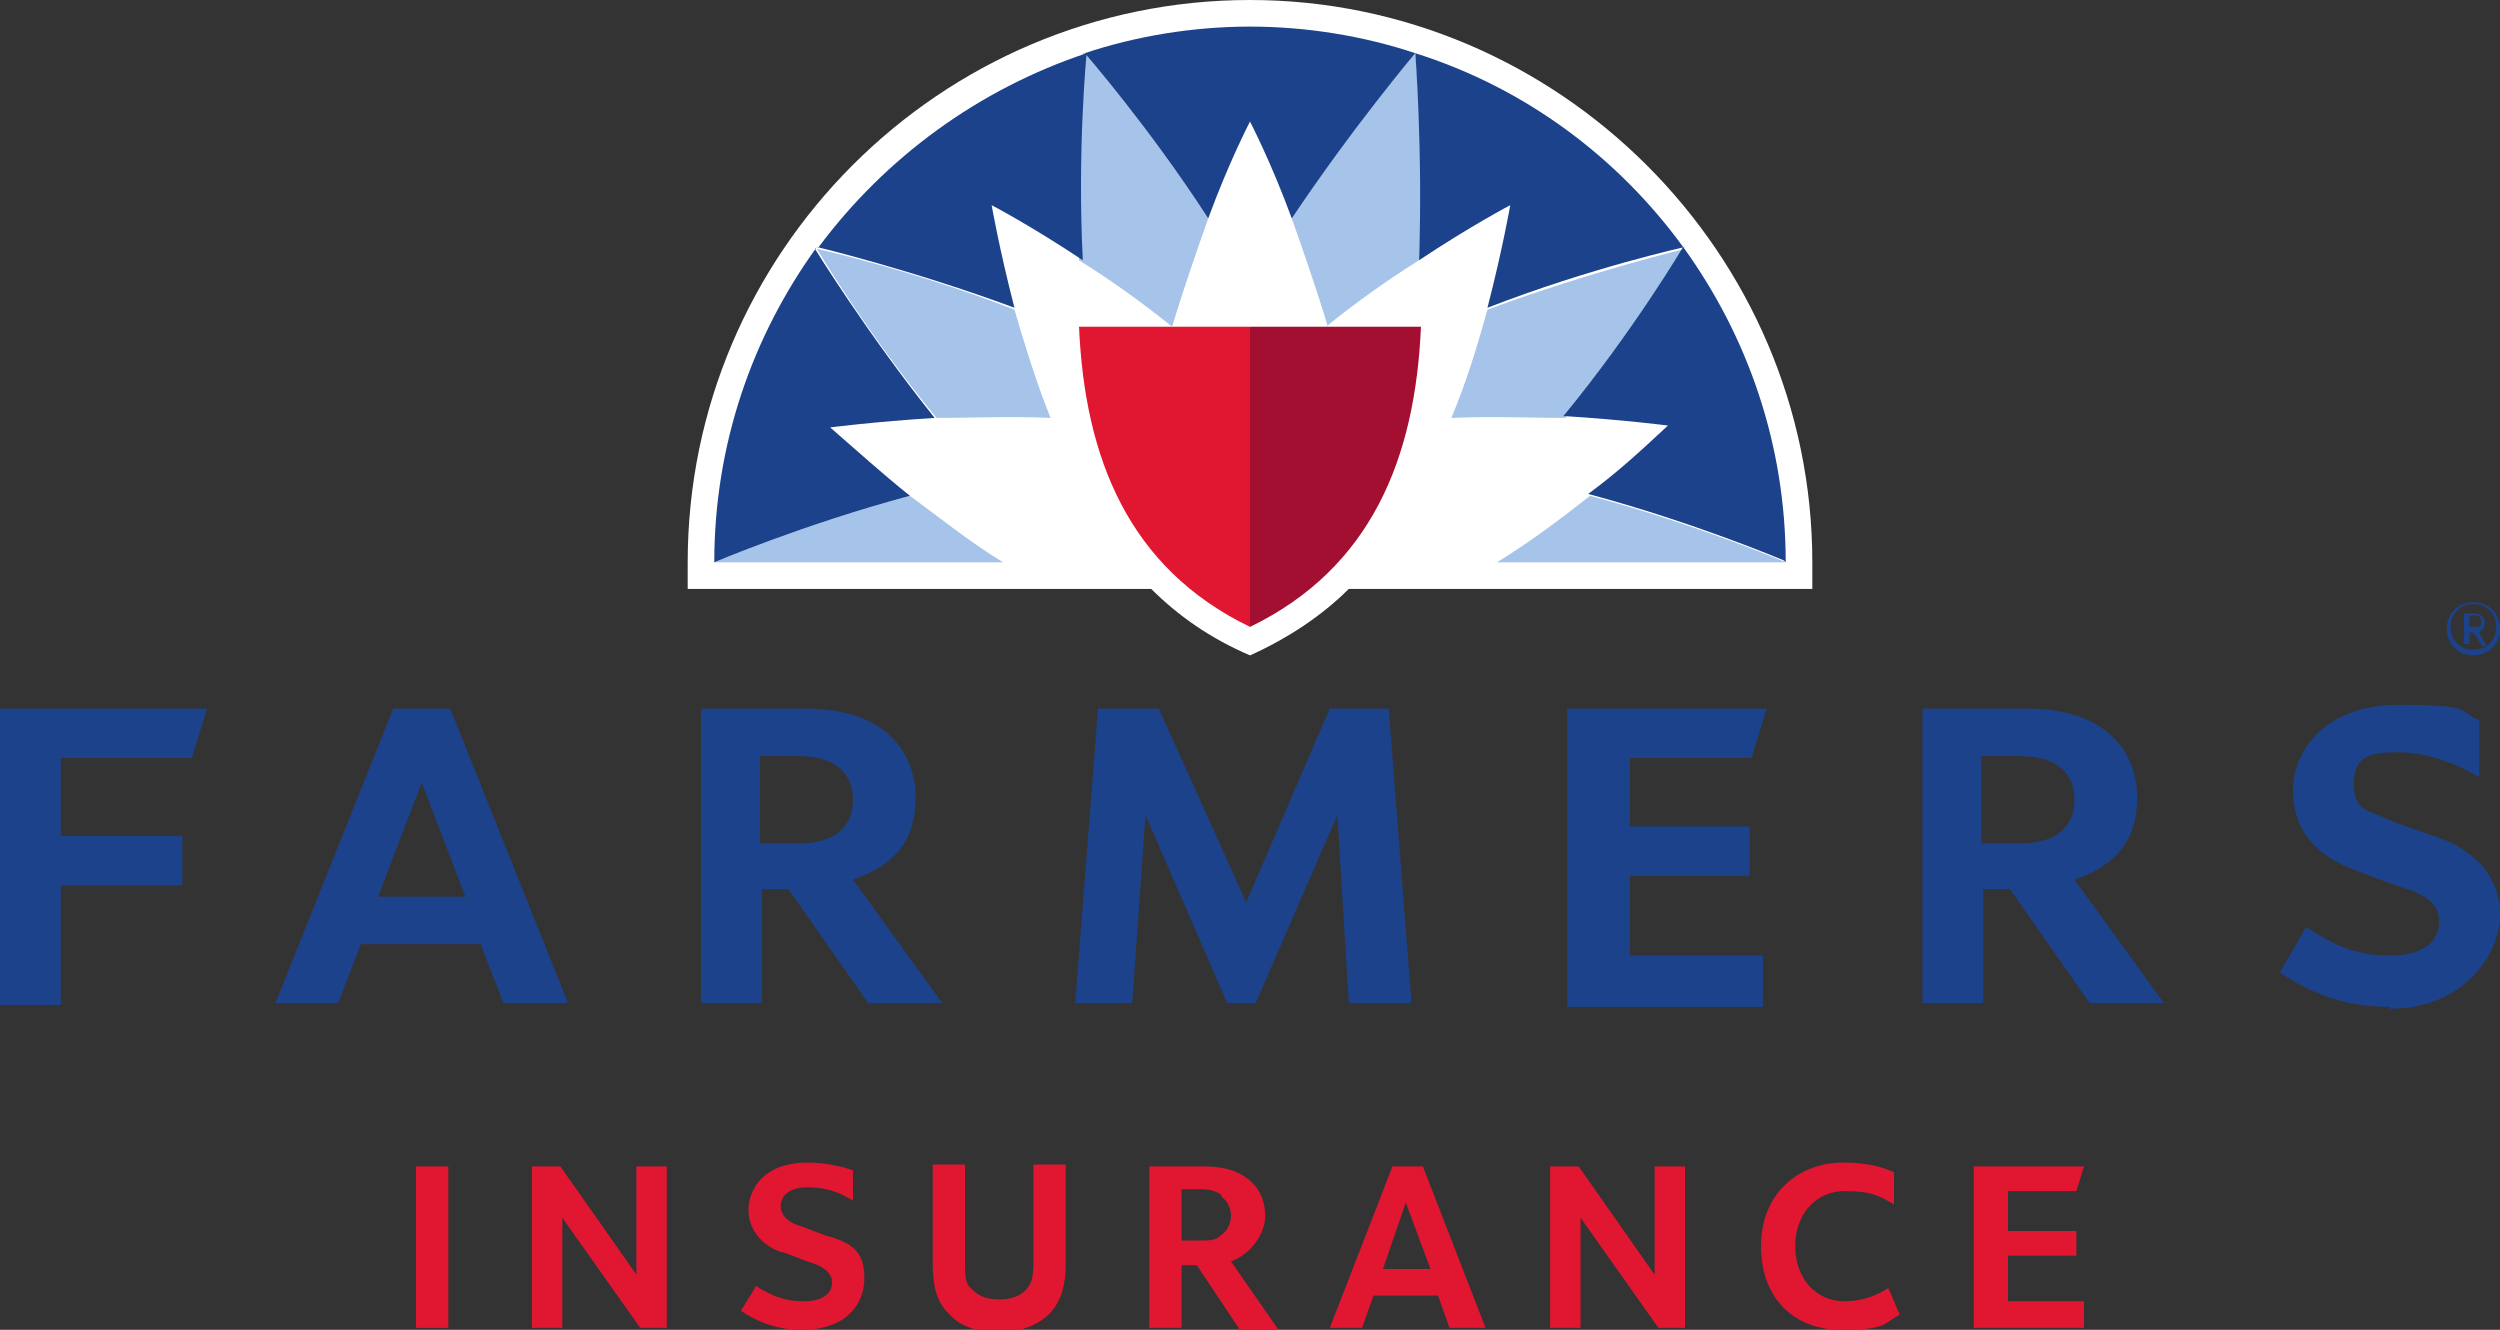 <svg xmlns="http://www.w3.org/2000/svg" xmlns:cc="http://creativecommons.org/ns#" xmlns:dc="http://purl.org/dc/elements/1.1/" xmlns:inkscape="http://www.inkscape.org/namespaces/inkscape" xmlns:rdf="http://www.w3.org/1999/02/22-rdf-syntax-ns#" xmlns:sodipodi="http://sodipodi.sourceforge.net/DTD/sodipodi-0.dtd" xmlns:svg="http://www.w3.org/2000/svg" viewBox="0 0 131.6 70"><rect x="0" y="0" width="131.6" height="70" fill="#333333" stroke="none"/><defs><style> .st0 { fill: #e11631; } .st1 { fill: #fff; } .st2 { fill: #a20f30; } .st3 { fill: #a6c3e9; } .st4 { fill: #1c428b; } </style></defs><g id="svg739"><g id="layer1"><g id="g881"><path id="path14" class="st4" d="M71,52.8l-.6-9.9-4.3,9.9h-1.5l-4.3-9.9-.7,9.9h-3l1.2-15.5h3.2l4.6,10.2,4.4-10.2h3.1l1.2,15.5h-3.2"></path><path id="path16" class="st4" d="M0,52.8v-15.5h10.9l-.8,2.6H3.2v4.1h6.4v2.6H3.2v6.3H0"></path><path id="path18" class="st4" d="M82.5,52.8v-15.5h10.5l-.8,2.6h-6.4v3.6h6.3v2.6h-6.3v4.2h7v2.7h-10.3"></path><path id="path20" class="st4" d="M24.5,47.2l-2.3-6-2.3,6h4.6ZM26.5,52.8l-1.2-3.1h-6.3l-1.2,3.1h-3.3l6.2-15.5h3l6.2,15.5h-3.5"></path><path id="path22" class="st4" d="M106.3,44.4c2.1,0,2.9-1,2.9-2.3s-.8-2.3-2.9-2.3h-2v4.6h1.9ZM110,52.8l-4.2-6h-1.4v6h-3.2v-15.5h5.5c4.3,0,5.8,2.4,5.8,4.7s-1.2,3.6-3.3,4.3l4.7,6.5h-3.9"></path><path id="path24" class="st4" d="M42,44.4c2.1,0,2.9-1,2.9-2.3s-.8-2.3-2.9-2.3h-2v4.6h1.9ZM45.7,52.8l-4.2-6h-1.4v6h-3.2v-15.5h5.5c4.3,0,5.8,2.4,5.8,4.7s-1.2,3.6-3.3,4.3l4.7,6.5h-3.9"></path><path id="path26" class="st4" d="M125.8,53c-2.1,0-3.8-.5-5.8-1.8l1.4-2.4c1.5,1,2.7,1.5,4.4,1.5s2.6-.7,2.6-1.8-1.1-1.5-1.7-1.7c-.6-.2-2-.7-3-1.1-2-.8-3-2.2-3-4.1s1.5-4.5,5.6-4.5,3.1.4,4.2.8v3c-1.2-.7-2.7-1.3-4.3-1.3s-2.3.3-2.3,1.7.9,1.4,1.5,1.7c.6.3,2.1.8,3,1.1,2.1.8,3.2,2.2,3.2,4.1s-1.8,4.9-5.8,4.9"></path><path id="path28" class="st0" d="M103.9,69.9v-8.5h5.8l-.4,1.3h-3.6v2.1h3.6v1.3h-3.6v2.4h4v1.4h-5.7"></path><path id="path30" class="st0" d="M21.9,69.9v-8.5h1.7v8.5h-1.7"></path><path id="path32" class="st0" d="M33.7,69.9l-4.1-5.8v5.8h-1.6v-8.5h1.5l4,5.7v-5.7h1.6v8.5h-1.5"></path><path id="path34" class="st0" d="M87.3,69.9l-4.1-5.8v5.8h-1.6v-8.5h1.5l4,5.7v-5.7h1.6v8.5h-1.5"></path><path id="path36" class="st0" d="M54.4,61.3h1.7v5.2c0,1.1-.2,1.9-.8,2.6-.6.6-1.4,1-2.7,1s-2.1-.3-2.7-1c-.6-.6-.8-1.4-.8-2.6v-5.2h1.7v5.2c0,.7,0,1.1.4,1.4.3.3.7.5,1.4.5s1.1-.2,1.4-.5c.3-.3.4-.7.4-1.4v-5.2"></path><path id="path38" class="st0" d="M64.3,62.9c-.3-.2-.6-.3-1.1-.3h-1v2.7h1c.5,0,.8,0,1.1-.3.3-.2.5-.6.5-1s-.2-.8-.5-1ZM65.2,69.9l-2.2-3.3h-.8v3.3h-1.7v-8.5h2.9c.9,0,1.7.2,2.2.6.6.4,1,1.1,1,2s-.7,2-1.8,2.4l2.5,3.6h-2.1"></path><path id="path40" class="st0" d="M42.5,61.2c-2.3,0-3.1,1.4-3.1,2.5s.8,1.9,1.7,2.2c.2,0,1.3.5,1.7.6.3.1,1,.4,1,1s-.5,1-1.5,1-1.7-.3-2.5-.8l-.8,1.3c.9.6,1.9,1,3.2,1,2.4,0,3.3-1.4,3.3-2.7s-.5-1.8-1.8-2.2c-.2,0-1.3-.5-1.7-.6-.3-.1-.9-.4-.9-1s.5-1,1.4-1,1.6.2,2.4.7v-1.6c-.6-.2-1.5-.4-2.3-.4"></path><path id="path42" class="st0" d="M97,61.2c-2.3,0-4.3,1.6-4.3,4.4s1.8,4.4,4.2,4.4,2.2-.3,3.1-.8l-.6-1.4c-.6.4-1.4.7-2.3.7-1.5,0-2.6-1.2-2.6-2.9s1.1-2.9,2.6-2.9,1.9.3,2.6.7v-1.7c-.7-.3-1.5-.5-2.6-.5"></path><path id="path44" class="st0" d="M72.8,66.8l1.2-3.5,1.3,3.5h-2.5ZM76.4,69.9h1.8l-3.3-8.5h-1.6l-3.3,8.5h1.7l.6-1.7h3.4l.6,1.7"></path><path id="path46" class="st1" d="M65.8,0h0c-16.3,0-29.6,13.3-29.6,29.6v1.4h24.4c1.4,1.4,3.1,2.6,5.2,3.5h0c2-.9,3.8-2.1,5.2-3.5h24.4v-1.4c0-16.3-13.4-29.6-29.6-29.6"></path><path id="path48" class="st2" d="M65.8,33c6.4-3.1,8.7-8.9,9-15.8h-9v15.8"></path><path id="path50" class="st0" d="M65.8,33c-6.4-3.1-8.7-8.9-9-15.8h9v15.8"></path><path id="path52" class="st3" d="M52.8,29.6c-1.8-1.1-3.4-2.4-4.9-3.5-5.6,1.5-10.3,3.5-10.3,3.5h15.2ZM94,29.6s-4.7-2-10.3-3.5c-1.4,1.1-3.1,2.4-4.9,3.5h15.2ZM55.3,22c-.8-2-1.4-4-1.9-5.7-5.4-2.1-10.4-3.2-10.4-3.2,0,0,2.6,4.4,6.3,8.9,1.8,0,3.9-.1,6,0h0ZM76.4,22c2.1-.1,4.2,0,6,0,3.6-4.5,6.3-8.9,6.3-8.9,0,0-5,1.2-10.4,3.2-.5,1.8-1.1,3.8-1.9,5.7h0ZM69.8,17.2c1.6-1.3,3.3-2.5,4.9-3.5.3-5.8-.2-10.9-.2-10.9,0,0-3.4,3.9-6.5,8.7.6,1.7,1.3,3.7,1.9,5.7h0ZM57.1,2.8s3.4,3.9,6.5,8.7c-.6,1.7-1.3,3.7-1.9,5.7-1.6-1.3-3.3-2.5-4.9-3.5-.3-5.8.2-10.9.2-10.9"></path><path id="path54" class="st4" d="M94,29.6c0-6.2-2-11.9-5.4-16.6,0,0-2.6,4.4-6.3,8.9,3.2.2,5.5.5,5.5.5-1.5,1.4-2.7,2.5-4.2,3.6,5.6,1.5,10.3,3.5,10.3,3.5"></path><path id="path56" class="st4" d="M88.6,13c-3.5-4.8-8.4-8.4-14.1-10.2,0,0,.4,5.1.2,10.9,2.7-1.8,4.8-2.9,4.8-2.9,0,0-.4,2.3-1.2,5.4,5.4-2.1,10.4-3.2,10.4-3.2"></path><path id="path58" class="st4" d="M57.1,2.8s3.4,3.9,6.5,8.7c1.1-3,2.2-5.1,2.2-5.1,0,0,1.1,2.1,2.2,5.1,3.2-4.8,6.5-8.7,6.5-8.7-2.7-.9-5.7-1.4-8.7-1.4s-6,.5-8.7,1.4"></path><path id="path60" class="st4" d="M43,13c-3.4,4.7-5.4,10.4-5.4,16.6,0,0,4.7-2,10.3-3.5-1.5-1.2-2.7-2.3-4.2-3.6,0,0,2.3-.3,5.5-.5-3.6-4.5-6.3-8.9-6.3-8.9"></path><path id="path62" class="st4" d="M43,13s5,1.2,10.4,3.2c-.8-3.1-1.2-5.4-1.2-5.4,0,0,2.1,1.1,4.8,2.9-.3-5.8.2-10.9.2-10.9-5.7,1.9-10.6,5.5-14.1,10.2"></path><path id="path64" class="st4" d="M130.3,32.4h-.3v.6h.3c.2,0,.3,0,.3-.3,0-.2-.1-.3-.3-.3h0ZM130.6,33.9l-.4-.6h-.2v.6h-.3v-1.6h.5c.3,0,.6.1.6.5s-.3.4-.3.5l.4.7h-.3ZM130.2,31.8c-.7,0-1.2.5-1.2,1.2s.5,1.2,1.2,1.2,1.2-.5,1.2-1.2-.5-1.2-1.2-1.2ZM130.2,34.5c-.8,0-1.4-.6-1.4-1.4s.6-1.4,1.4-1.4,1.4.6,1.4,1.4-.6,1.4-1.4,1.4"></path></g></g></g></svg>
